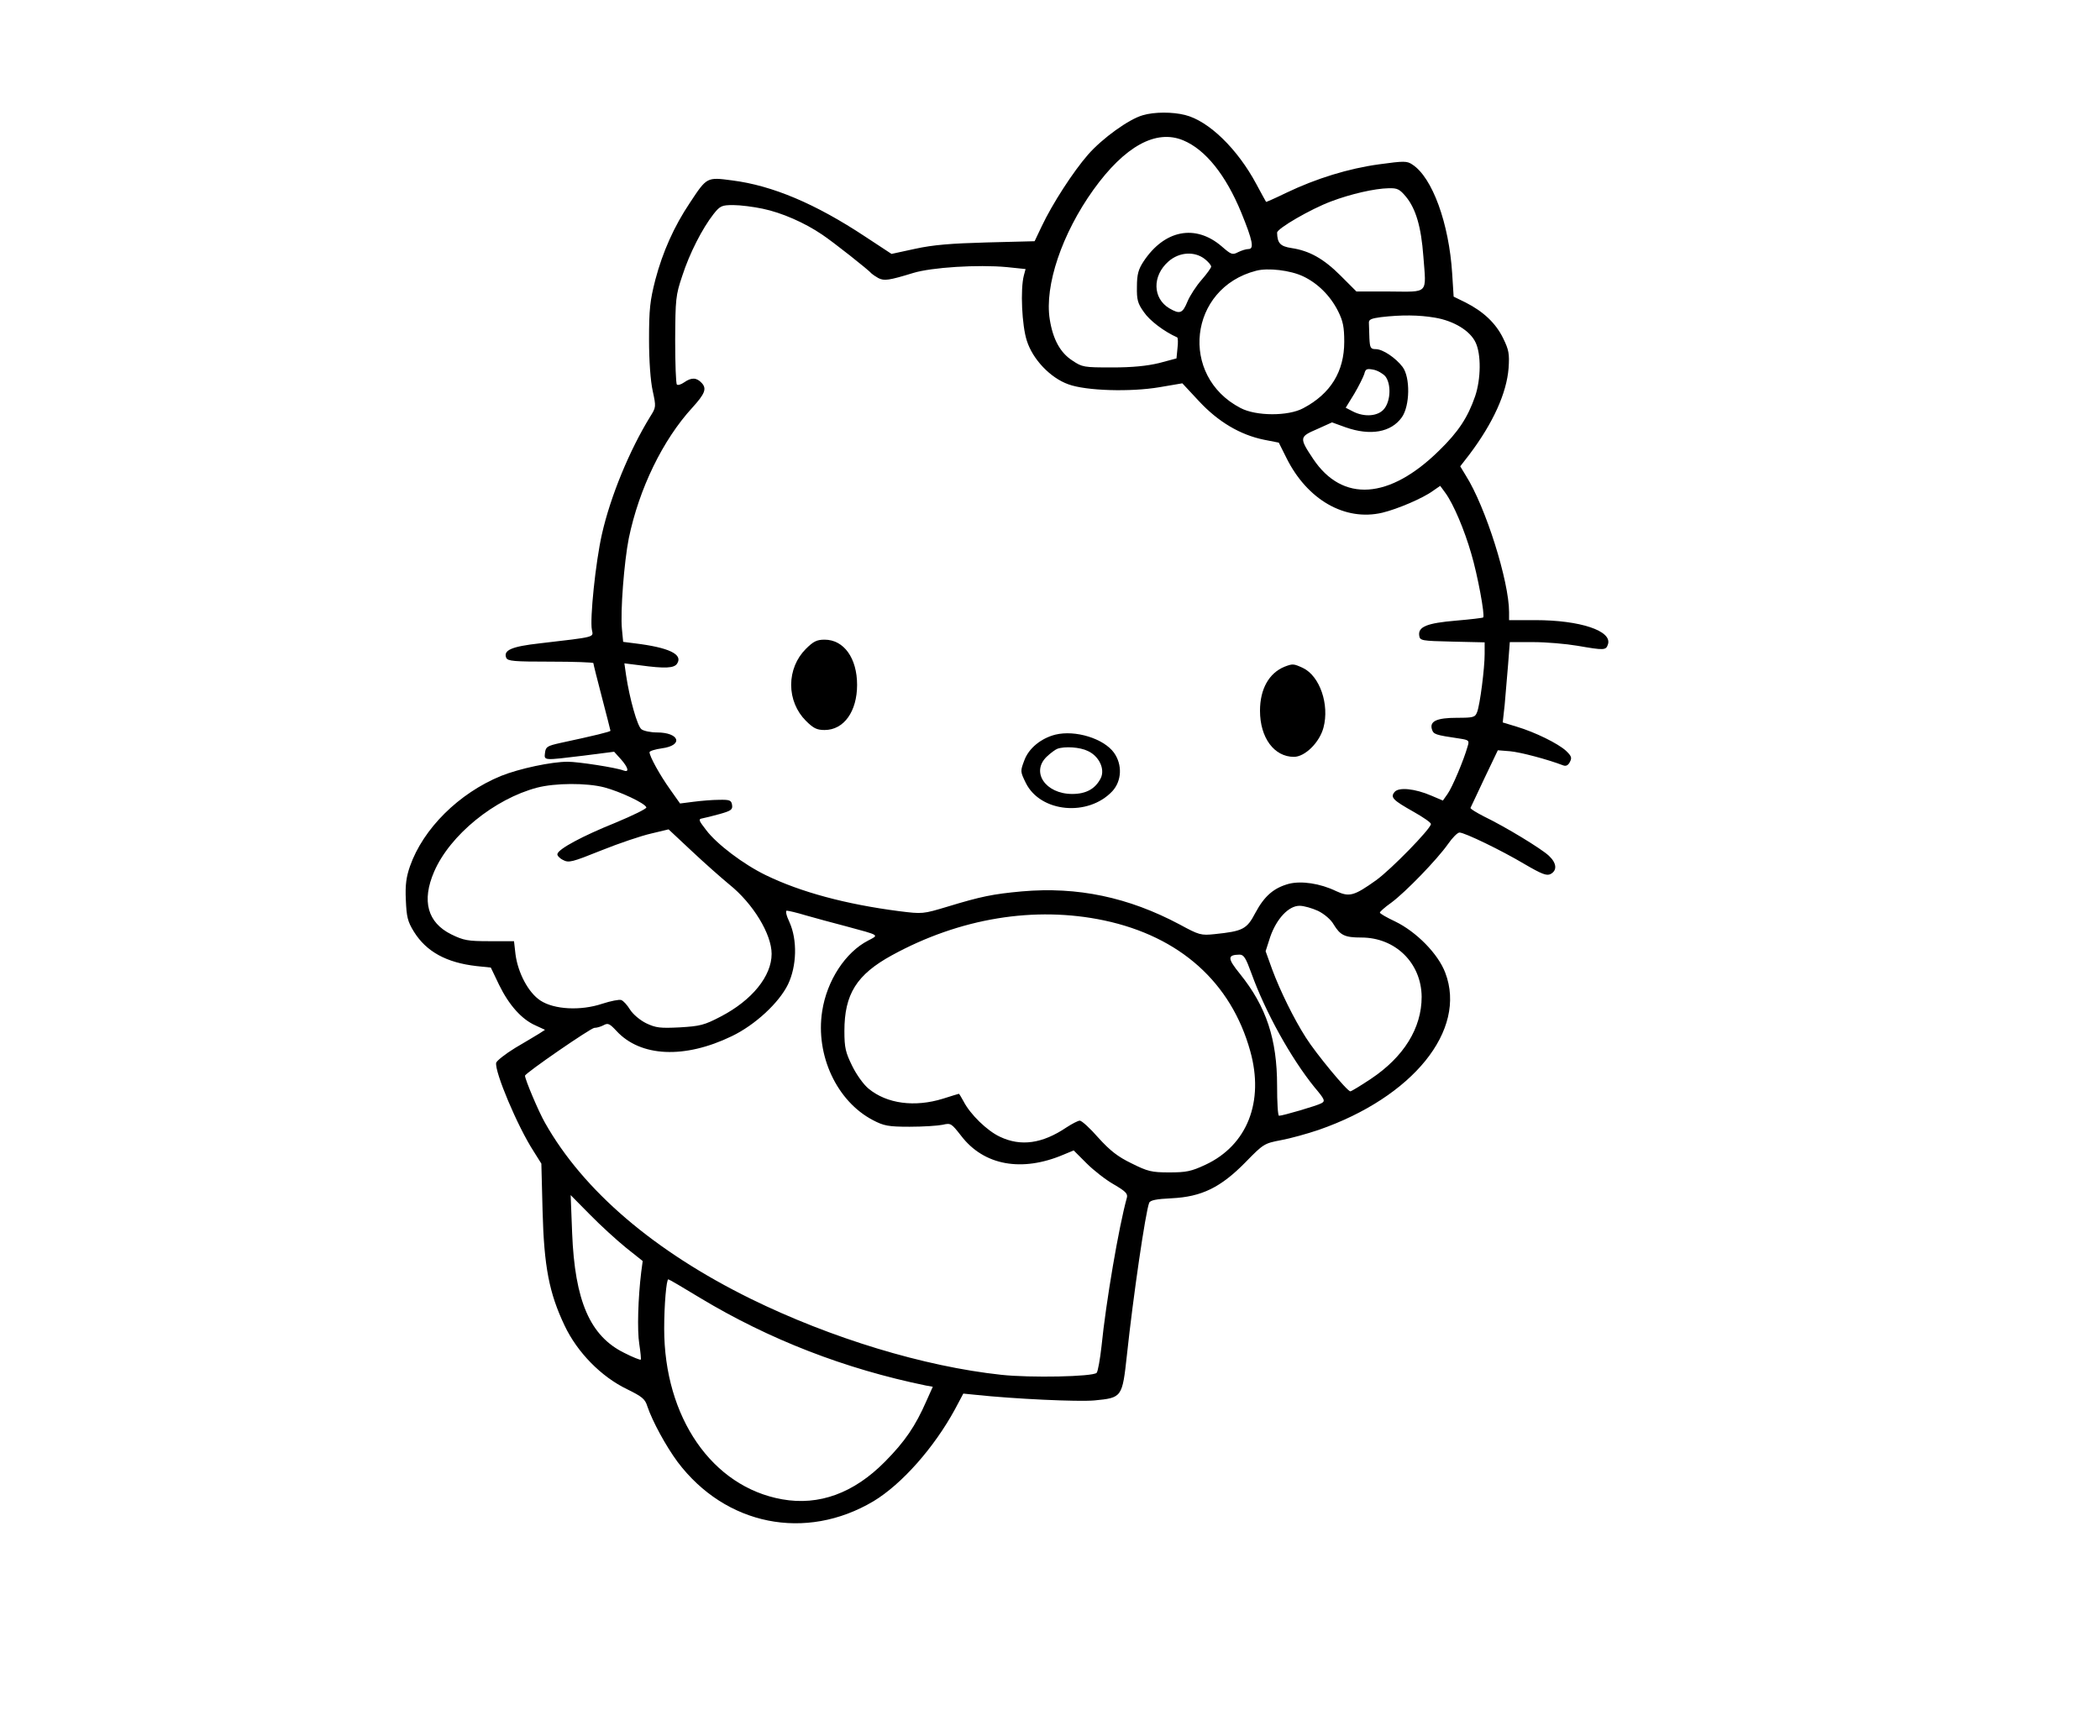 <?xml version="1.0" standalone="no"?>
<!DOCTYPE svg PUBLIC "-//W3C//DTD SVG 20010904//EN"
 "http://www.w3.org/TR/2001/REC-SVG-20010904/DTD/svg10.dtd">
<svg version="1.0" xmlns="http://www.w3.org/2000/svg"
 width="860pt" height="711pt" viewBox="0 0 860 711"
 preserveAspectRatio="xMidYMid meet">
<g transform="translate(0,711) scale(0.1,-0.1)"
fill="#000000" stroke="none">
<path d="M4680 6638 c-57 -16 -165 -94 -224 -161 -61 -70 -146 -201 -190 -294
l-29 -61 -196 -5 c-147 -4 -220 -10 -293 -26 l-97 -21 -108 71 c-204 135 -380
209 -544 230 -105 14 -104 14 -174 -92 -65 -97 -111 -201 -141 -314 -22 -86
-26 -121 -26 -245 0 -88 6 -171 15 -211 14 -65 14 -67 -10 -105 -85 -138 -163
-327 -198 -482 -26 -115 -50 -348 -41 -392 6 -31 19 -28 -213 -55 -116 -13
-150 -28 -138 -59 6 -14 31 -16 182 -16 96 0 175 -3 175 -6 0 -4 16 -67 35
-140 19 -73 35 -135 35 -137 0 -4 -65 -20 -205 -50 -54 -12 -60 -16 -63 -40
-4 -33 -8 -32 158 -12 l125 16 28 -31 c30 -34 35 -55 11 -46 -30 12 -186 36
-229 36 -67 0 -198 -28 -273 -58 -173 -71 -319 -216 -373 -370 -15 -43 -20
-76 -17 -138 3 -69 7 -88 33 -130 51 -82 133 -127 257 -141 l58 -6 34 -71 c40
-82 92 -141 149 -166 l39 -18 -23 -15 c-13 -8 -58 -35 -99 -59 -41 -25 -76
-53 -78 -61 -7 -36 87 -260 153 -362 l32 -51 5 -194 c6 -229 27 -336 90 -469
52 -110 150 -210 256 -261 61 -30 74 -40 83 -70 21 -62 76 -163 124 -228 196
-260 524 -326 802 -161 116 70 248 219 334 377 l34 64 50 -5 c159 -17 420 -29
487 -23 113 11 114 12 133 186 26 243 76 584 91 623 4 11 29 16 92 19 123 6
201 44 303 148 73 75 77 77 145 90 38 7 107 26 154 42 386 134 608 408 519
643 -29 78 -119 169 -206 211 -34 16 -62 32 -62 36 -1 3 20 22 47 41 58 43
187 176 232 240 18 26 39 47 47 47 21 0 172 -73 266 -129 72 -42 91 -49 107
-41 28 15 25 45 -7 75 -31 29 -177 118 -266 161 -31 16 -56 31 -55 35 2 3 27
58 57 121 l55 115 50 -4 c43 -4 153 -33 218 -58 11 -4 20 0 27 14 9 17 7 24
-16 46 -33 30 -126 76 -203 99 l-56 17 8 72 c3 39 10 114 14 165 l7 92 96 0
c53 0 134 -7 181 -15 110 -19 117 -19 125 6 18 55 -114 99 -297 99 l-108 0 0
33 c0 126 -96 431 -177 559 l-23 38 38 49 c97 129 152 251 160 353 4 59 1 75
-22 122 -30 62 -81 110 -154 147 l-49 24 -6 95 c-13 205 -81 393 -163 446 -22
15 -34 15 -136 1 -125 -17 -258 -58 -381 -117 -45 -22 -82 -38 -82 -37 -1 1
-19 34 -40 73 -77 144 -195 259 -292 283 -51 13 -126 13 -173 -1z m166 -103
c91 -38 174 -142 237 -295 47 -115 54 -150 30 -150 -10 0 -29 -6 -43 -13 -23
-12 -28 -10 -67 24 -107 92 -234 68 -320 -62 -21 -32 -27 -53 -27 -103 -1 -54
3 -69 29 -105 23 -34 82 -79 136 -103 3 -2 4 -22 1 -45 l-4 -41 -71 -19 c-50
-12 -109 -18 -193 -18 -115 0 -122 1 -162 28 -50 32 -80 87 -93 169 -22 138
50 351 179 531 128 178 256 249 368 202z m912 -231 c40 -49 62 -122 71 -244
12 -157 24 -145 -137 -144 l-137 0 -65 65 c-70 70 -128 102 -201 113 -46 7
-58 20 -59 63 0 17 138 97 221 128 79 30 178 53 236 54 36 1 45 -4 71 -35z
m-2634 -49 c77 -16 171 -57 243 -106 45 -30 192 -146 203 -160 3 -3 15 -11 27
-18 24 -12 42 -10 143 21 75 23 265 35 383 24 l77 -8 -7 -26 c-15 -57 -8 -206
12 -267 24 -77 97 -153 170 -179 73 -27 255 -32 373 -12 l94 16 68 -73 c79
-85 169 -138 266 -158 l61 -12 31 -62 c85 -172 240 -261 393 -225 62 15 166
59 208 90 l29 20 22 -30 c33 -46 77 -150 105 -247 26 -87 57 -254 49 -262 -2
-2 -52 -8 -111 -13 -119 -10 -156 -25 -151 -61 3 -21 8 -22 136 -25 l132 -3 0
-48 c0 -58 -19 -208 -31 -238 -8 -21 -15 -23 -82 -23 -83 0 -113 -14 -103 -47
7 -21 12 -23 113 -38 39 -6 41 -8 33 -33 -15 -54 -63 -168 -82 -194 l-19 -27
-47 20 c-67 29 -134 36 -151 15 -18 -22 -7 -33 78 -81 39 -22 71 -44 71 -50 0
-19 -163 -186 -224 -230 -91 -65 -110 -70 -164 -45 -66 32 -143 43 -194 30
-62 -17 -100 -50 -137 -119 -35 -67 -51 -75 -166 -87 -57 -6 -64 -4 -145 40
-209 111 -417 155 -645 135 -120 -11 -168 -21 -303 -62 -103 -31 -104 -31
-200 -19 -217 28 -403 78 -545 147 -93 45 -202 128 -245 185 -31 40 -33 45
-16 48 11 2 43 10 72 18 46 13 53 18 50 37 -3 19 -9 22 -53 21 -27 0 -75 -4
-105 -8 l-55 -7 -41 58 c-42 59 -84 135 -84 152 0 5 23 12 51 16 89 12 72 65
-21 65 -25 0 -54 6 -63 13 -17 12 -49 127 -63 221 l-7 49 64 -8 c103 -14 140
-12 152 7 25 38 -34 66 -174 83 l-47 6 -5 52 c-7 72 9 276 28 372 42 203 139
403 260 535 52 57 60 78 39 101 -21 23 -42 24 -72 3 -13 -9 -26 -13 -30 -9 -4
4 -7 86 -7 183 1 167 2 182 29 262 30 93 82 194 128 253 27 34 34 37 81 37 29
0 83 -7 121 -15z m1810 -206 c14 -11 26 -25 26 -31 0 -5 -18 -30 -39 -54 -22
-25 -48 -65 -58 -89 -20 -49 -31 -53 -74 -28 -69 41 -71 133 -4 192 44 39 107
43 149 10z m403 -71 c59 -28 111 -79 143 -143 20 -40 25 -65 25 -125 0 -122
-56 -213 -168 -272 -61 -33 -193 -33 -257 1 -252 131 -212 491 64 562 48 13
141 2 193 -23z m539 -169 c78 -13 145 -54 167 -102 23 -48 22 -149 -2 -220
-30 -87 -69 -146 -147 -222 -204 -201 -396 -214 -516 -35 -58 87 -57 91 15
122 l62 28 55 -20 c102 -36 187 -21 231 41 33 47 35 163 3 206 -28 37 -81 73
-110 73 -21 0 -24 5 -26 45 -1 25 -2 53 -2 63 -1 13 10 18 49 23 85 10 156 9
221 -2z m-203 -240 c24 -30 23 -99 -4 -133 -24 -31 -81 -36 -129 -11 l-29 15
35 57 c19 32 37 69 41 81 5 21 10 23 37 18 17 -3 39 -16 49 -27z m-3198 -1684
c64 -17 167 -65 172 -82 2 -5 -55 -33 -127 -63 -134 -54 -231 -106 -237 -127
-3 -6 8 -18 22 -25 24 -13 36 -10 158 39 72 29 164 60 204 69 l71 17 94 -88
c51 -48 121 -110 155 -138 97 -78 173 -203 173 -284 0 -91 -80 -190 -209 -257
-67 -35 -84 -39 -167 -44 -81 -4 -98 -2 -138 17 -26 13 -54 37 -66 56 -11 18
-27 36 -36 39 -8 3 -43 -4 -77 -15 -89 -30 -198 -24 -254 13 -49 32 -92 113
-102 190 l-6 53 -100 0 c-89 0 -106 3 -157 28 -97 48 -122 137 -70 257 65 150
247 298 422 344 73 19 202 20 275 1z m2923 -506 c26 -13 53 -36 64 -56 27 -44
45 -53 113 -53 140 0 246 -105 247 -243 0 -128 -73 -246 -208 -336 -42 -28
-80 -51 -84 -51 -13 0 -141 155 -182 220 -50 78 -106 193 -138 279 l-27 75 19
59 c26 74 75 127 120 127 18 0 52 -10 76 -21z m-2099 -18 c36 -10 111 -31 166
-45 141 -38 135 -35 91 -58 -94 -48 -170 -165 -189 -290 -28 -180 60 -369 208
-446 44 -23 62 -27 150 -27 55 0 116 4 135 8 34 8 36 6 76 -45 93 -122 249
-150 420 -77 l41 17 53 -53 c29 -29 79 -68 111 -86 48 -28 58 -38 54 -54 -33
-118 -86 -429 -104 -609 -6 -54 -15 -104 -20 -109 -16 -16 -272 -21 -391 -8
-316 34 -697 150 -1025 311 -396 195 -686 443 -843 721 -26 45 -82 178 -82
193 0 10 270 196 284 196 10 0 27 5 38 11 18 10 25 6 53 -24 98 -106 278 -115
472 -21 94 45 193 136 230 212 36 75 39 182 6 255 -13 27 -17 47 -11 47 6 0
41 -8 77 -19z m1223 -21 c310 -66 520 -254 598 -535 58 -207 -12 -386 -184
-466 -58 -27 -78 -31 -148 -31 -72 0 -88 4 -154 37 -56 27 -88 52 -136 105
-34 39 -68 70 -76 70 -7 0 -32 -13 -55 -28 -98 -66 -186 -79 -272 -38 -52 24
-122 92 -149 145 -9 17 -18 31 -19 31 -1 0 -31 -9 -65 -20 -116 -36 -230 -21
-305 41 -20 16 -50 58 -67 93 -27 55 -32 74 -32 143 0 151 50 231 194 310 279
153 586 203 870 143z m603 -217 c57 -158 161 -346 258 -466 43 -51 45 -57 28
-66 -18 -10 -158 -51 -173 -51 -5 0 -8 55 -8 123 0 190 -44 324 -152 458 -52
64 -52 78 -2 79 18 0 26 -14 49 -77z m-2562 -1123 l69 -55 -6 -45 c-13 -106
-17 -239 -8 -295 5 -33 8 -62 6 -64 -2 -2 -33 10 -68 28 -140 69 -202 213
-213 491 l-6 155 79 -80 c43 -44 110 -105 147 -135z m304 -206 c284 -171 594
-291 925 -359 l28 -5 -26 -58 c-45 -103 -88 -166 -169 -248 -128 -130 -271
-182 -422 -155 -287 51 -483 336 -483 699 0 97 9 202 17 202 3 0 61 -34 130
-76z"/>
<path d="M3300 4452 c-38 -38 -60 -91 -60 -147 0 -56 22 -109 60 -147 31 -31
45 -38 77 -38 79 0 133 76 133 185 0 109 -54 185 -133 185 -32 0 -46 -7 -77
-38z"/>
<path d="M5260 4379 c-63 -26 -100 -91 -100 -180 0 -111 58 -189 139 -189 45
0 105 59 121 120 25 94 -15 211 -84 244 -39 18 -42 18 -76 5z"/>
<path d="M4322 4101 c-59 -15 -109 -56 -127 -105 -17 -45 -17 -46 6 -93 60
-121 255 -139 354 -34 39 42 42 109 7 158 -42 58 -158 94 -240 74z m133 -67
c46 -21 71 -74 53 -111 -22 -44 -60 -65 -117 -65 -110 0 -171 91 -103 154 15
14 34 28 42 31 30 11 93 7 125 -9z"/>
</g>
</svg>
